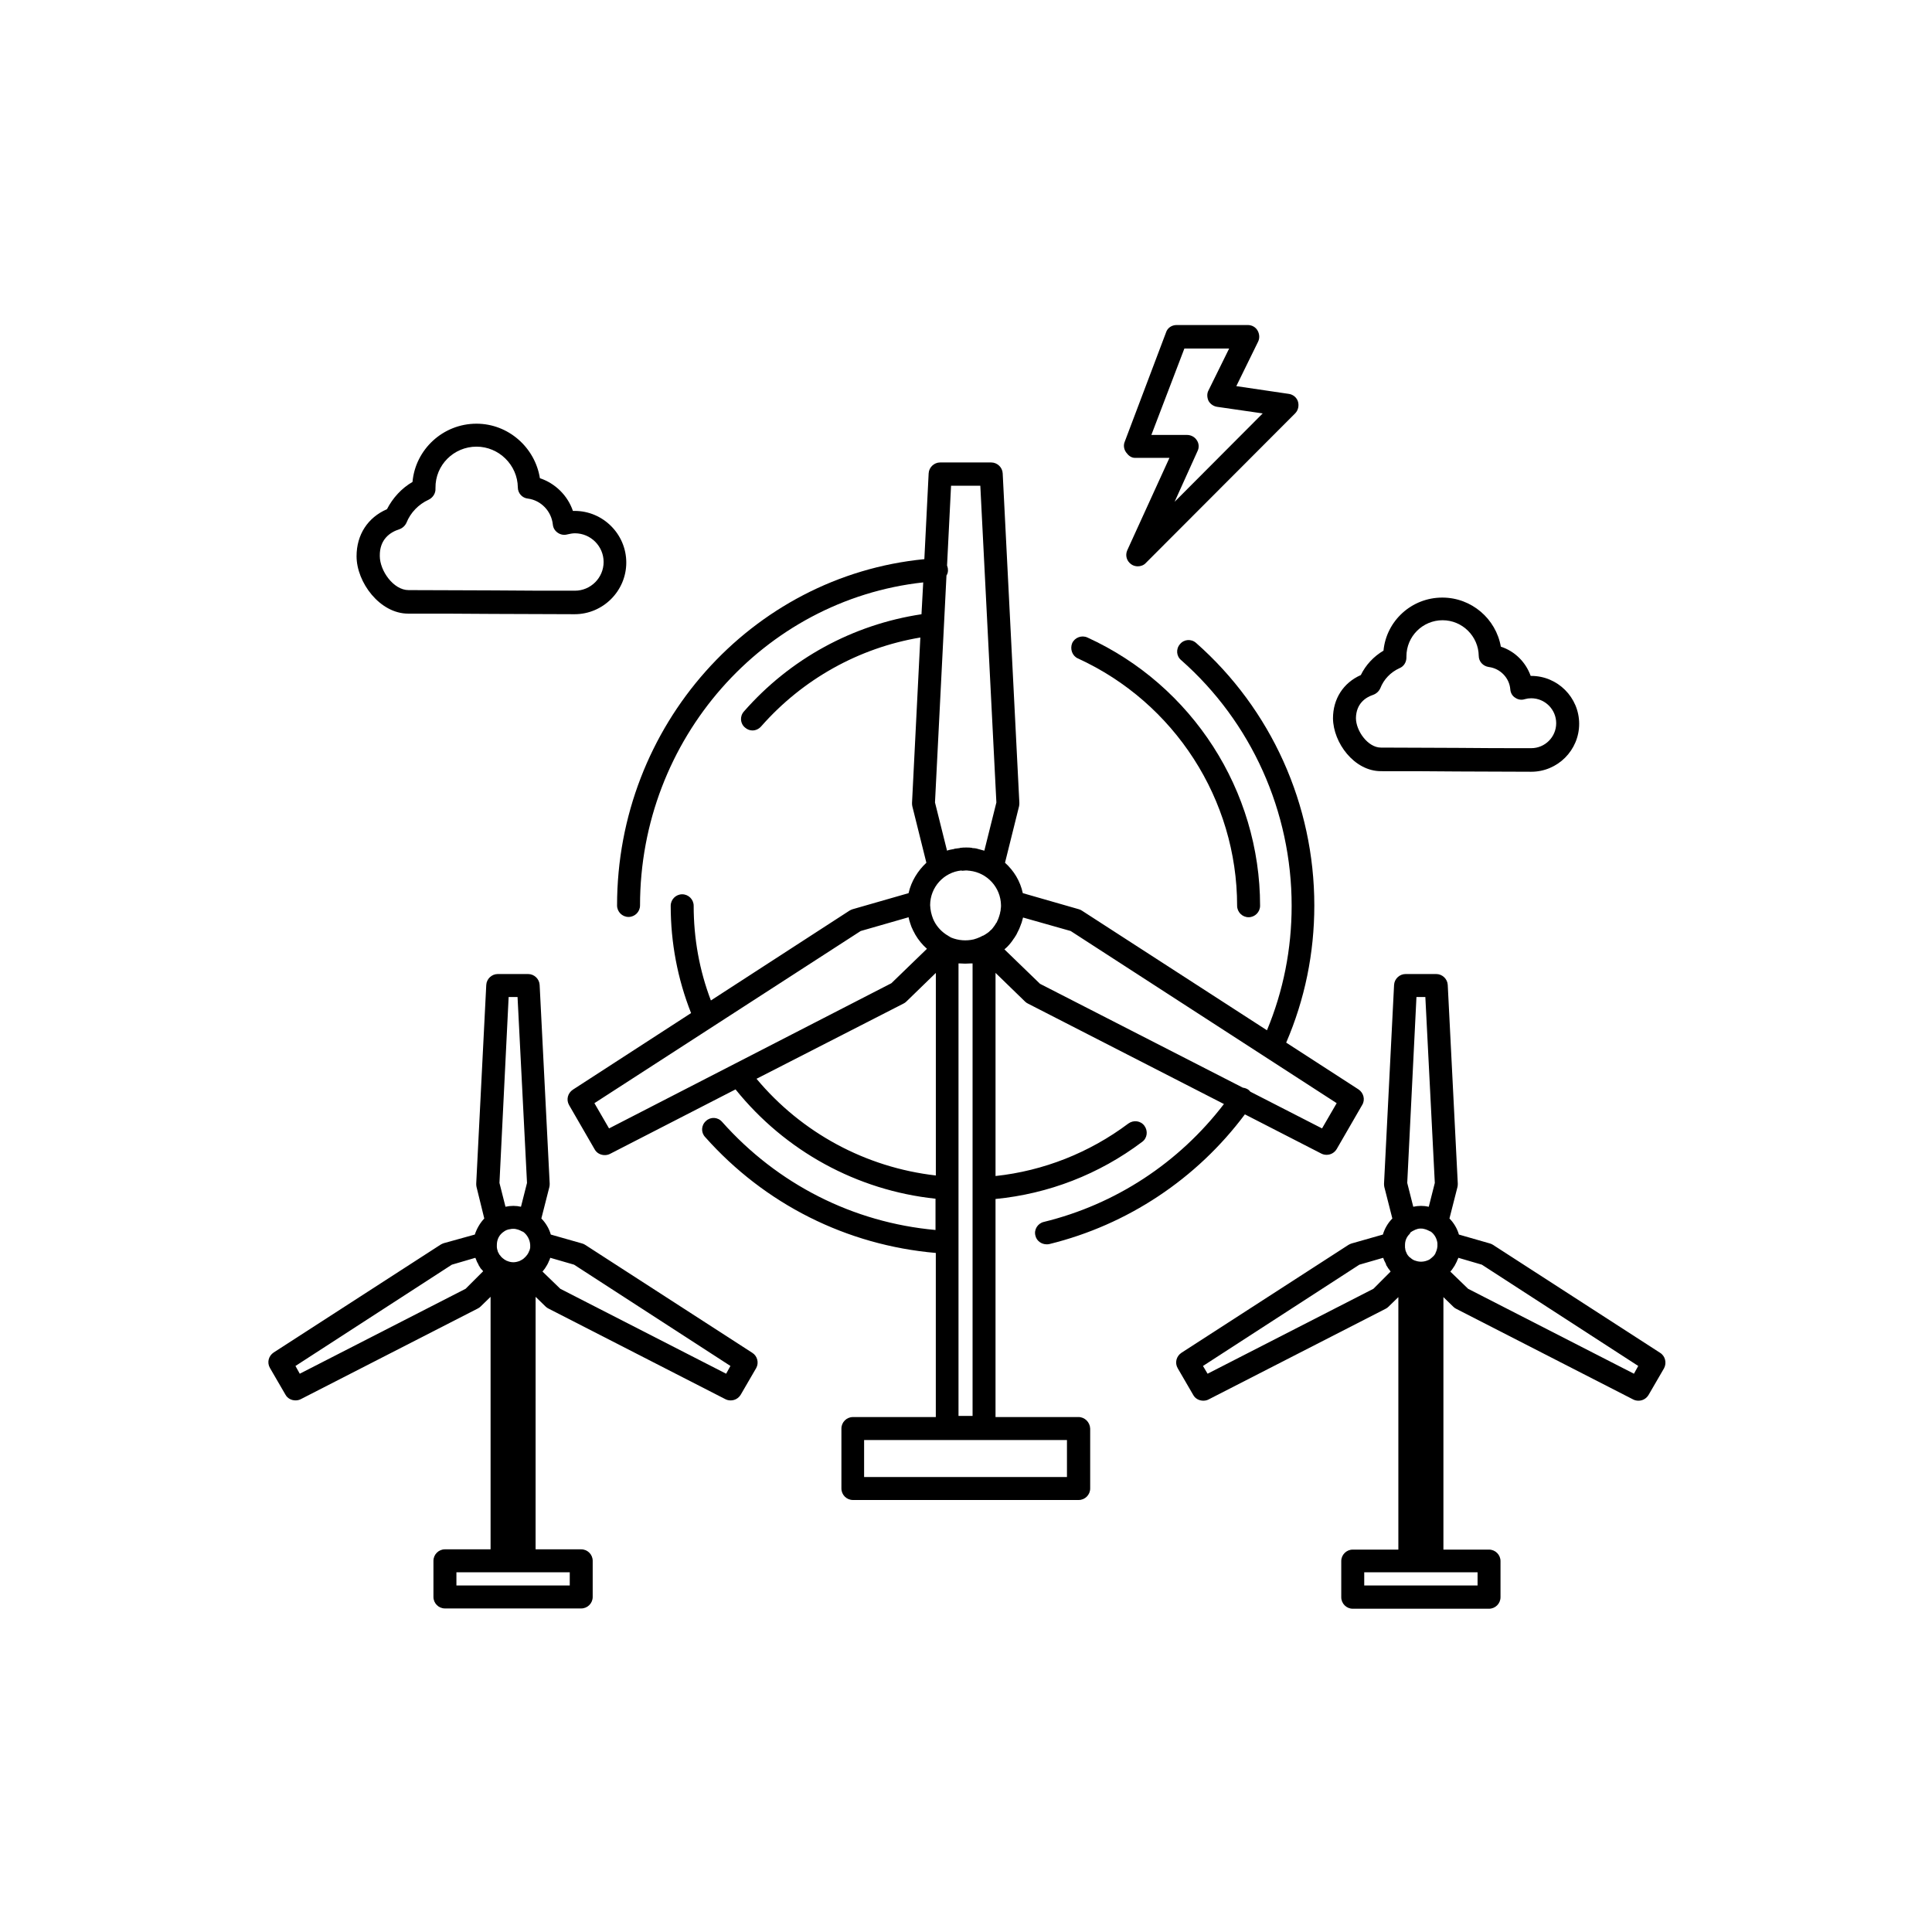 <?xml version="1.0" encoding="UTF-8"?>
<!-- Uploaded to: SVG Repo, www.svgrepo.com, Generator: SVG Repo Mixer Tools -->
<svg fill="#000000" width="800px" height="800px" version="1.1" viewBox="144 144 512 512" xmlns="http://www.w3.org/2000/svg">
 <g>
  <path d="m429.8 519.53h-21.977v-57.785c14.066-1.367 27.449-6.539 38.855-15.133 1.367-0.988 1.598-2.891 0.609-4.258-0.988-1.367-2.891-1.598-4.258-0.609-10.34 7.754-22.508 12.547-35.203 13.914v-53.832l7.832 7.606c0.227 0.227 0.457 0.379 0.762 0.531l51.934 26.613c-11.938 15.586-28.742 26.613-47.75 31.25-1.598 0.379-2.66 2.055-2.203 3.648 0.305 1.367 1.598 2.281 2.965 2.281 0.227 0 0.457 0 0.762-0.074 20.684-5.094 39.008-17.262 51.781-34.367l20.301 10.418c0.457 0.227 0.914 0.305 1.367 0.305 1.062 0 2.055-0.531 2.66-1.52l6.766-11.711c0.836-1.367 0.379-3.195-0.988-4.106l-19.16-12.395c4.941-11.48 7.453-23.723 7.453-36.344 0-26.688-11.406-52.008-31.328-69.574-1.293-1.141-3.195-0.988-4.258 0.305-1.141 1.293-0.988 3.195 0.305 4.258 18.629 16.426 29.273 40.148 29.273 65.086 0 11.48-2.207 22.582-6.539 33l-49.043-31.707c-0.227-0.152-0.531-0.305-0.836-0.379l-14.828-4.258c-0.684-3.195-2.356-5.93-4.715-8.059l3.727-14.98c0.074-0.305 0.074-0.609 0.074-0.914l-4.414-87.293c-0.074-1.598-1.445-2.891-3.043-2.891h-13.535c-1.598 0-2.965 1.293-3.043 2.891l-1.141 22.734c-45.926 4.484-81.434 44.176-81.434 91.777 0 1.672 1.367 3.043 3.043 3.043 1.672 0 3.043-1.367 3.043-3.043 0-44.102 32.695-80.98 75.047-85.617l-0.457 8.441c-18.172 2.738-34.824 11.785-47.066 25.777-1.141 1.293-0.988 3.195 0.305 4.258 0.609 0.531 1.293 0.762 1.977 0.762 0.836 0 1.672-0.379 2.281-1.062 11.023-12.547 25.93-20.832 42.199-23.57l-2.203 43.797c0 0.305 0 0.609 0.074 0.914l3.727 14.98c-2.281 2.129-4.031 4.941-4.715 8.059l-14.828 4.258c-0.305 0.074-0.531 0.227-0.836 0.379l-36.727 23.801c-3.043-7.984-4.562-16.426-4.562-25.094 0-1.672-1.367-3.043-3.043-3.043-1.672 0-3.043 1.367-3.043 3.043 0 9.809 1.824 19.391 5.398 28.438l-31.328 20.301c-1.367 0.914-1.824 2.66-0.988 4.106l6.766 11.711c0.531 0.988 1.598 1.52 2.66 1.52 0.457 0 0.914-0.078 1.367-0.305l33.305-17.109c13.156 16.348 32.164 26.766 52.996 28.969v8.289c-21.898-1.977-41.895-12.164-56.57-28.664-1.141-1.293-3.043-1.367-4.258-0.227-1.293 1.141-1.367 3.043-0.227 4.258 15.816 17.793 37.484 28.664 61.133 30.719v43.492h-21.973c-1.672 0-3.043 1.367-3.043 3.043v15.891c0 1.672 1.367 3.043 3.043 3.043h59.84c1.672 0 3.043-1.367 3.043-3.043v-15.891c-0.066-1.68-1.438-3.051-3.109-3.051zm-30.793-144.77c0.305 0 0.609-0.074 0.914-0.074 0.305 0 0.609 0 0.914 0.074h0.152c4.637 0.531 8.211 4.41 8.289 9.125v0.078c0 0.305 0 0.609-0.078 0.914v0.152c0 0.227-0.074 0.531-0.152 0.762v0.152c-0.152 0.531-0.305 1.141-0.531 1.672 0 0.074-0.078 0.074-0.078 0.152-0.074 0.227-0.227 0.457-0.305 0.684 0 0 0 0.078-0.078 0.078-0.305 0.531-0.609 0.988-0.988 1.445-0.152 0.227-0.379 0.457-0.609 0.609l-0.074 0.078c-0.227 0.227-0.379 0.379-0.609 0.531-0.227 0.152-0.457 0.305-0.684 0.457-0.152 0.078-0.379 0.227-0.531 0.305h-0.074c-0.227 0.078-0.379 0.227-0.609 0.305-0.074 0-0.074 0.078-0.152 0.078-0.531 0.227-1.066 0.457-1.672 0.609-1.977 0.457-4.031 0.305-5.93-0.457-0.078 0-0.078-0.078-0.152-0.078-0.078 0-0.152-0.078-0.152-0.078s-0.078 0-0.078-0.078c-0.152-0.074-0.379-0.152-0.531-0.305-0.152-0.078-0.227-0.152-0.379-0.227-0.078-0.078-0.152-0.078-0.227-0.152-1.445-0.988-2.66-2.434-3.344-4.106-0.227-0.531-0.379-1.141-0.531-1.75-0.074-0.305-0.074-0.609-0.152-0.914 0-0.305-0.078-0.609-0.078-0.914 0-4.789 3.648-8.746 8.289-9.199 0.07 0.07 0.145 0.07 0.223 0.07zm2.734 24.559v119.91h-3.727v-119.91h0.152 0.227c0.914 0.078 1.902 0.078 2.812 0h0.227 0.309zm96.492 37.031-3.879 6.691-19.008-9.734c-0.152-0.152-0.305-0.379-0.531-0.531-0.457-0.305-0.914-0.457-1.445-0.531l-53.758-27.527-9.43-9.125c0.227-0.227 0.457-0.379 0.684-0.609 0.684-0.684 1.293-1.445 1.824-2.281l0.074-0.078c0.152-0.305 0.379-0.531 0.531-0.836 0.074-0.074 0.074-0.152 0.152-0.305 0.074-0.078 0.074-0.152 0.152-0.305 0.152-0.305 0.305-0.609 0.457-0.914 0.074-0.152 0.152-0.305 0.152-0.379 0.152-0.305 0.227-0.609 0.379-0.988 0.074-0.152 0.074-0.227 0.152-0.379 0.152-0.457 0.227-0.914 0.379-1.367l12.621 3.574zm-103.26-66.914-3.191-12.773 3.043-60.145c0.305-0.457 0.457-1.062 0.379-1.672 0-0.379-0.152-0.684-0.227-0.988l1.062-21.137h7.754l4.258 83.945-3.191 12.773c-0.531-0.152-1.141-0.305-1.672-0.457-0.078 0-0.152 0-0.227-0.078-0.379-0.078-0.762-0.152-1.141-0.152-0.078 0-0.227 0-0.305-0.078-0.457-0.074-0.988-0.074-1.445-0.074s-0.988 0-1.445 0.074c-0.078 0-0.227 0-0.305 0.078-0.379 0.078-0.836 0.078-1.215 0.152-0.078 0-0.152 0-0.227 0.078-0.766 0.152-1.375 0.227-1.906 0.453zm-89.57 73.605-3.879-6.691 70.562-45.621 12.699-3.648c0.078 0.457 0.227 0.988 0.379 1.445 0 0.078 0.078 0.152 0.078 0.227 0.152 0.379 0.227 0.762 0.379 1.062 0.078 0.078 0.078 0.227 0.152 0.305 0.152 0.379 0.305 0.684 0.531 1.062 0 0.078 0.078 0.152 0.078 0.152 0.078 0.078 0.078 0.227 0.152 0.305 0.836 1.445 1.902 2.738 3.117 3.801l-9.43 9.125zm39.082-13.152 38.93-19.922c0.305-0.152 0.531-0.305 0.762-0.531l7.832-7.606v53.684c-18.629-2.133-35.586-11.332-47.523-25.625zm82.27 105.54h-53.758v-9.809h53.758z"/>
  <path d="m429.65 318.49c25.625 11.711 42.199 37.41 42.199 65.543 0 1.672 1.367 3.043 3.043 3.043 1.672 0 3.043-1.367 3.043-3.043 0-30.492-17.945-58.395-45.773-71.094-1.52-0.684-3.344 0-4.031 1.52-0.609 1.52 0 3.348 1.52 4.031z"/>
  <path d="m583.93 502.5-44.254-28.59c-0.227-0.152-0.531-0.305-0.836-0.379l-8.211-2.359c-0.457-1.598-1.367-3.117-2.508-4.258l2.129-8.363c0.078-0.305 0.078-0.609 0.078-0.914l-2.66-52.617c-0.078-1.598-1.445-2.891-3.043-2.891h-8.137c-1.598 0-2.965 1.293-3.043 2.891l-2.66 52.617c0 0.305 0 0.609 0.074 0.914l2.129 8.363c-1.215 1.215-2.055 2.738-2.508 4.258l-8.289 2.359c-0.305 0.074-0.531 0.227-0.836 0.379l-44.254 28.59c-1.367 0.914-1.824 2.66-0.988 4.106l4.106 7.07c0.531 0.988 1.598 1.52 2.66 1.52 0.457 0 0.914-0.074 1.367-0.305l46.914-24.027c0.305-0.152 0.531-0.305 0.762-0.531l2.66-2.586v66.914h-12.09c-1.672 0-3.043 1.367-3.043 3.043v9.582c0 1.672 1.367 3.043 3.043 3.043h36.117c1.672 0 3.043-1.367 3.043-3.043v-9.582c0-1.672-1.367-3.043-3.043-3.043h-12.086v-66.91l2.66 2.586c0.227 0.227 0.457 0.379 0.762 0.531l46.914 24.027c0.457 0.227 0.914 0.305 1.367 0.305 1.062 0 2.055-0.531 2.66-1.52l4.106-7.07c0.766-1.449 0.309-3.273-1.062-4.109zm-48.359 61.664h-30.035v-3.496h30.035zm-17.488-93.75c0.078-0.074 0.227-0.152 0.379-0.227 0.078 0 0.078-0.074 0.152-0.074 0.152-0.078 0.305-0.152 0.457-0.227 0.078 0 0.152-0.078 0.227-0.078 0.152-0.074 0.305-0.074 0.457-0.152 0.227-0.074 0.531-0.074 0.762-0.074 0.305 0 0.531 0 0.762 0.074 0.762 0.152 1.293 0.457 1.75 0.684h0.078c0.988 0.684 1.672 1.824 1.824 3.117v0.152c0.078 0.914-0.152 1.75-0.531 2.508v0.078c-0.074 0.152-0.227 0.305-0.305 0.457l-0.078 0.078c-0.074 0.152-0.227 0.227-0.379 0.379-0.074 0.074-0.074 0.074-0.152 0.152-0.152 0.078-0.227 0.227-0.379 0.305l-0.078 0.074c-0.152 0.152-0.379 0.227-0.531 0.305-0.227 0.074-0.379 0.152-0.609 0.227-1.062 0.305-2.055 0.227-3.043-0.152-0.074 0-0.074 0-0.152-0.074-0.227-0.074-0.379-0.227-0.531-0.305-0.152-0.074-0.227-0.227-0.379-0.305-0.078-0.078-0.152-0.152-0.227-0.152l-0.152-0.152c-0.152-0.152-0.227-0.305-0.379-0.457 0-0.078-0.078-0.078-0.078-0.152-0.074-0.074-0.152-0.152-0.152-0.305-0.074-0.152-0.152-0.305-0.227-0.457v-0.074c-0.074-0.152-0.152-0.305-0.152-0.531v-0.078c-0.074-0.227-0.074-0.379-0.074-0.609v-0.074-0.379c0-1.141 0.457-2.207 1.293-2.965-0.004-0.156 0.145-0.387 0.449-0.535-0.074 0 0 0 0 0zm1.293-62.199h2.356l2.508 49.273-1.598 6.312c-0.684-0.152-1.367-0.227-2.055-0.227-0.684 0-1.367 0.078-2.055 0.227l-1.598-6.312zm-11.406 77.328-43.949 22.508-1.219-2.055 41.441-26.84 6.312-1.824c0 0.074 0 0.074 0.074 0.152 0.074 0.227 0.152 0.531 0.305 0.762 0.074 0.152 0.152 0.305 0.227 0.457 0.074 0.152 0.152 0.227 0.152 0.379 0 0.074 0.074 0.152 0.074 0.227 0.074 0.152 0.227 0.305 0.305 0.457 0 0.074 0.074 0.152 0.074 0.152 0.152 0.227 0.305 0.457 0.457 0.609 0.078 0.074 0.078 0.152 0.152 0.227 0.078 0.074 0.078 0.152 0.152 0.227zm69.043 22.508-43.949-22.508-4.715-4.562c0.078-0.074 0.078-0.074 0.152-0.152 0.074-0.074 0.152-0.227 0.305-0.379 0.074-0.152 0.227-0.305 0.305-0.457 0.078-0.152 0.227-0.305 0.305-0.457 0.074-0.074 0.152-0.152 0.152-0.305 0 0 0-0.078 0.074-0.078 0.074-0.227 0.227-0.379 0.305-0.609 0.074-0.074 0.074-0.152 0.152-0.305 0.078-0.227 0.152-0.457 0.305-0.684 0-0.074 0.074-0.152 0.074-0.227l6.234 1.824 41.441 26.84z"/>
  <path d="m343.35 502.5-44.254-28.59c-0.227-0.152-0.531-0.305-0.836-0.379l-8.289-2.359c-0.457-1.598-1.367-3.117-2.508-4.258l2.129-8.363c0.078-0.305 0.078-0.609 0.078-0.914l-2.66-52.617c-0.078-1.598-1.445-2.891-3.043-2.891h-8.059c-1.598 0-2.965 1.293-3.043 2.891l-2.66 52.617c0 0.305 0 0.609 0.078 0.914l2.055 8.363c-1.141 1.215-1.977 2.66-2.508 4.258l-8.211 2.281c-0.305 0.078-0.531 0.227-0.836 0.379l-44.254 28.59c-1.367 0.914-1.824 2.66-0.988 4.106l4.106 7.07c0.531 0.988 1.598 1.52 2.66 1.52 0.457 0 0.914-0.078 1.367-0.305l46.914-24.027c0.305-0.152 0.531-0.305 0.762-0.531l2.66-2.586v66.914l-12.098 0.004c-1.672 0-3.043 1.367-3.043 3.043v9.582c0 1.672 1.367 3.043 3.043 3.043h36.117c1.672 0 3.043-1.367 3.043-3.043v-9.582c0-1.672-1.367-3.043-3.043-3.043h-12.09l0.004-66.914 2.66 2.586c0.227 0.227 0.457 0.379 0.762 0.531l46.914 24.027c0.457 0.227 0.914 0.305 1.367 0.305 1.062 0 2.055-0.531 2.66-1.52l4.106-7.07c0.762-1.371 0.305-3.195-1.062-4.031zm-48.359 61.664h-30.035v-3.496h30.035zm-17.488-93.75c0.379-0.305 0.988-0.609 1.75-0.684 0.227-0.078 0.531-0.078 0.762-0.078 0.305 0 0.531 0 0.762 0.078 0.762 0.152 1.293 0.457 1.75 0.684h0.078c1.062 0.762 1.824 2.055 1.902 3.496v0.305 0.305c0 0.152 0 0.305-0.078 0.457 0 0.078-0.078 0.227-0.078 0.305s0 0.152-0.078 0.152c-0.227 0.762-0.762 1.445-1.367 1.977 0 0-0.078 0-0.078 0.078-0.078 0.074-0.227 0.152-0.305 0.227-0.152 0.074-0.305 0.227-0.531 0.305-0.227 0.152-0.457 0.227-0.762 0.305-0.988 0.305-1.977 0.227-2.965-0.227h-0.078s-0.074 0-0.074-0.078c-0.227-0.074-0.379-0.227-0.531-0.305l-0.078-0.078c-0.152-0.074-0.227-0.152-0.305-0.227-0.305-0.227-0.531-0.531-0.762-0.836l-0.078-0.078c-0.078-0.074-0.152-0.227-0.152-0.305-0.078-0.152-0.152-0.227-0.227-0.379 0-0.078-0.078-0.152-0.078-0.227 0-0.078-0.074-0.227-0.074-0.305s-0.078-0.152-0.078-0.227c0-0.152-0.078-0.379-0.078-0.531v-0.152-0.457c0.008-1.523 0.691-2.742 1.832-3.5-0.078 0-0.078 0 0 0zm1.293-62.199h2.359l2.508 49.273-1.598 6.312c-0.684-0.152-1.293-0.227-1.977-0.227h-0.074c-0.684 0-1.367 0.078-2.055 0.227l-1.598-6.312zm-11.406 77.328-43.949 22.508-1.141-2.055 41.441-26.84 6.234-1.824c0.078 0.152 0.152 0.379 0.227 0.531 0 0.074 0.078 0.152 0.078 0.227 0.078 0.227 0.227 0.531 0.379 0.762 0 0.074 0.078 0.074 0.078 0.152 0.078 0.074 0.078 0.152 0.078 0.227 0.152 0.227 0.227 0.379 0.379 0.609 0.152 0.305 0.379 0.531 0.609 0.762 0.078 0.074 0.152 0.152 0.227 0.305zm69.043 22.508-43.949-22.508-4.715-4.562c0.457-0.531 0.836-1.066 1.219-1.75 0.227-0.379 0.379-0.762 0.531-1.141 0 0 0-0.078 0.074-0.078 0.078-0.227 0.152-0.457 0.227-0.684l6.312 1.824 41.441 26.84z"/>
  <path d="m252.18 306.62c7.832 0 15.133 0 22.43 0.074 7.148 0 14.219 0.078 21.672 0.078 7.527 0 13.688-6.16 13.688-13.688s-6.16-13.688-13.688-13.688h-0.457c-1.367-4.031-4.637-7.301-8.746-8.668-1.293-8.137-8.363-14.445-16.805-14.445-8.895 0-16.195 6.844-16.957 15.434-2.891 1.672-5.246 4.258-6.766 7.223-5.094 2.207-8.059 6.769-8.059 12.469 0 6.922 6.16 15.211 13.688 15.211zm-2.356-22.355c0.836-0.305 1.52-0.914 1.902-1.75 1.062-2.66 3.195-4.867 5.856-6.082 1.141-0.531 1.902-1.75 1.824-2.965v-0.152c-0.078-6.082 4.867-10.949 10.875-10.949 5.93 0 10.875 4.867 10.949 10.797 0 1.52 1.141 2.812 2.66 2.965 3.496 0.457 6.234 3.344 6.613 6.844 0.078 0.914 0.531 1.672 1.293 2.203s1.672 0.684 2.508 0.457c0.684-0.152 1.367-0.305 2.055-0.305 4.184 0 7.606 3.422 7.606 7.606s-3.422 7.606-7.606 7.606c-7.453 0-14.523 0-21.672-0.078-7.223 0-14.523-0.078-22.43-0.078-3.953 0-7.606-5.094-7.606-9.047-0.078-4.406 2.738-6.309 5.172-7.07z"/>
  <path d="m509.95 348.37c7.07 0 13.762 0 20.227 0.078 6.312 0 12.852 0.074 19.617 0.074 6.996 0 12.699-5.703 12.699-12.699 0-6.996-5.703-12.699-12.699-12.699h-0.152c-1.293-3.648-4.184-6.539-7.906-7.754-1.293-7.375-7.754-13.004-15.512-13.004-8.137 0-14.828 6.16-15.586 14.066-2.586 1.52-4.715 3.801-6.008 6.465-4.637 2.055-7.375 6.312-7.375 11.48 0.07 6.465 5.621 13.992 12.695 13.992zm-2.055-20.227c0.836-0.305 1.52-0.914 1.902-1.75 0.914-2.359 2.738-4.258 5.094-5.324 1.141-0.457 1.824-1.598 1.824-2.812v-0.305c0-5.324 4.332-9.582 9.582-9.582 5.246 0 9.504 4.258 9.582 9.43 0 1.52 1.141 2.738 2.66 2.965 3.043 0.379 5.473 2.891 5.703 5.93 0.074 0.914 0.531 1.75 1.293 2.203 0.762 0.531 1.672 0.684 2.586 0.379 0.531-0.152 1.066-0.227 1.672-0.227 3.648 0 6.613 2.965 6.613 6.613 0 3.648-2.965 6.613-6.613 6.613-6.769 0-13.156 0-19.617-0.078-6.465 0-13.156-0.078-20.227-0.078-3.422 0-6.613-4.41-6.613-7.832 0.074-3.789 2.504-5.461 4.559-6.144z"/>
  <path d="m444.79 265.34h9.125l-11.176 24.484c-0.609 1.367-0.152 2.891 1.062 3.727 0.531 0.379 1.141 0.531 1.75 0.531 0.762 0 1.598-0.305 2.129-0.914l39.539-39.613c0.836-0.836 1.062-2.055 0.762-3.117-0.305-1.062-1.293-1.902-2.434-2.055l-13.914-2.055 5.777-11.785c0.457-0.914 0.379-2.055-0.152-2.965-0.531-0.914-1.52-1.445-2.586-1.445h-18.855c-1.293 0-2.434 0.762-2.812 1.977l-10.949 28.969c-0.379 0.914-0.227 1.977 0.379 2.812 0.605 0.844 1.367 1.449 2.356 1.449zm13.078-28.969h11.863l-5.473 11.102c-0.457 0.836-0.379 1.902 0 2.738 0.457 0.836 1.293 1.445 2.281 1.598l12.09 1.75-23.344 23.418 6.082-13.457c0.457-0.914 0.379-2.055-0.227-2.891-0.531-0.836-1.52-1.367-2.586-1.367h-9.43z"/>
 </g>
</svg>